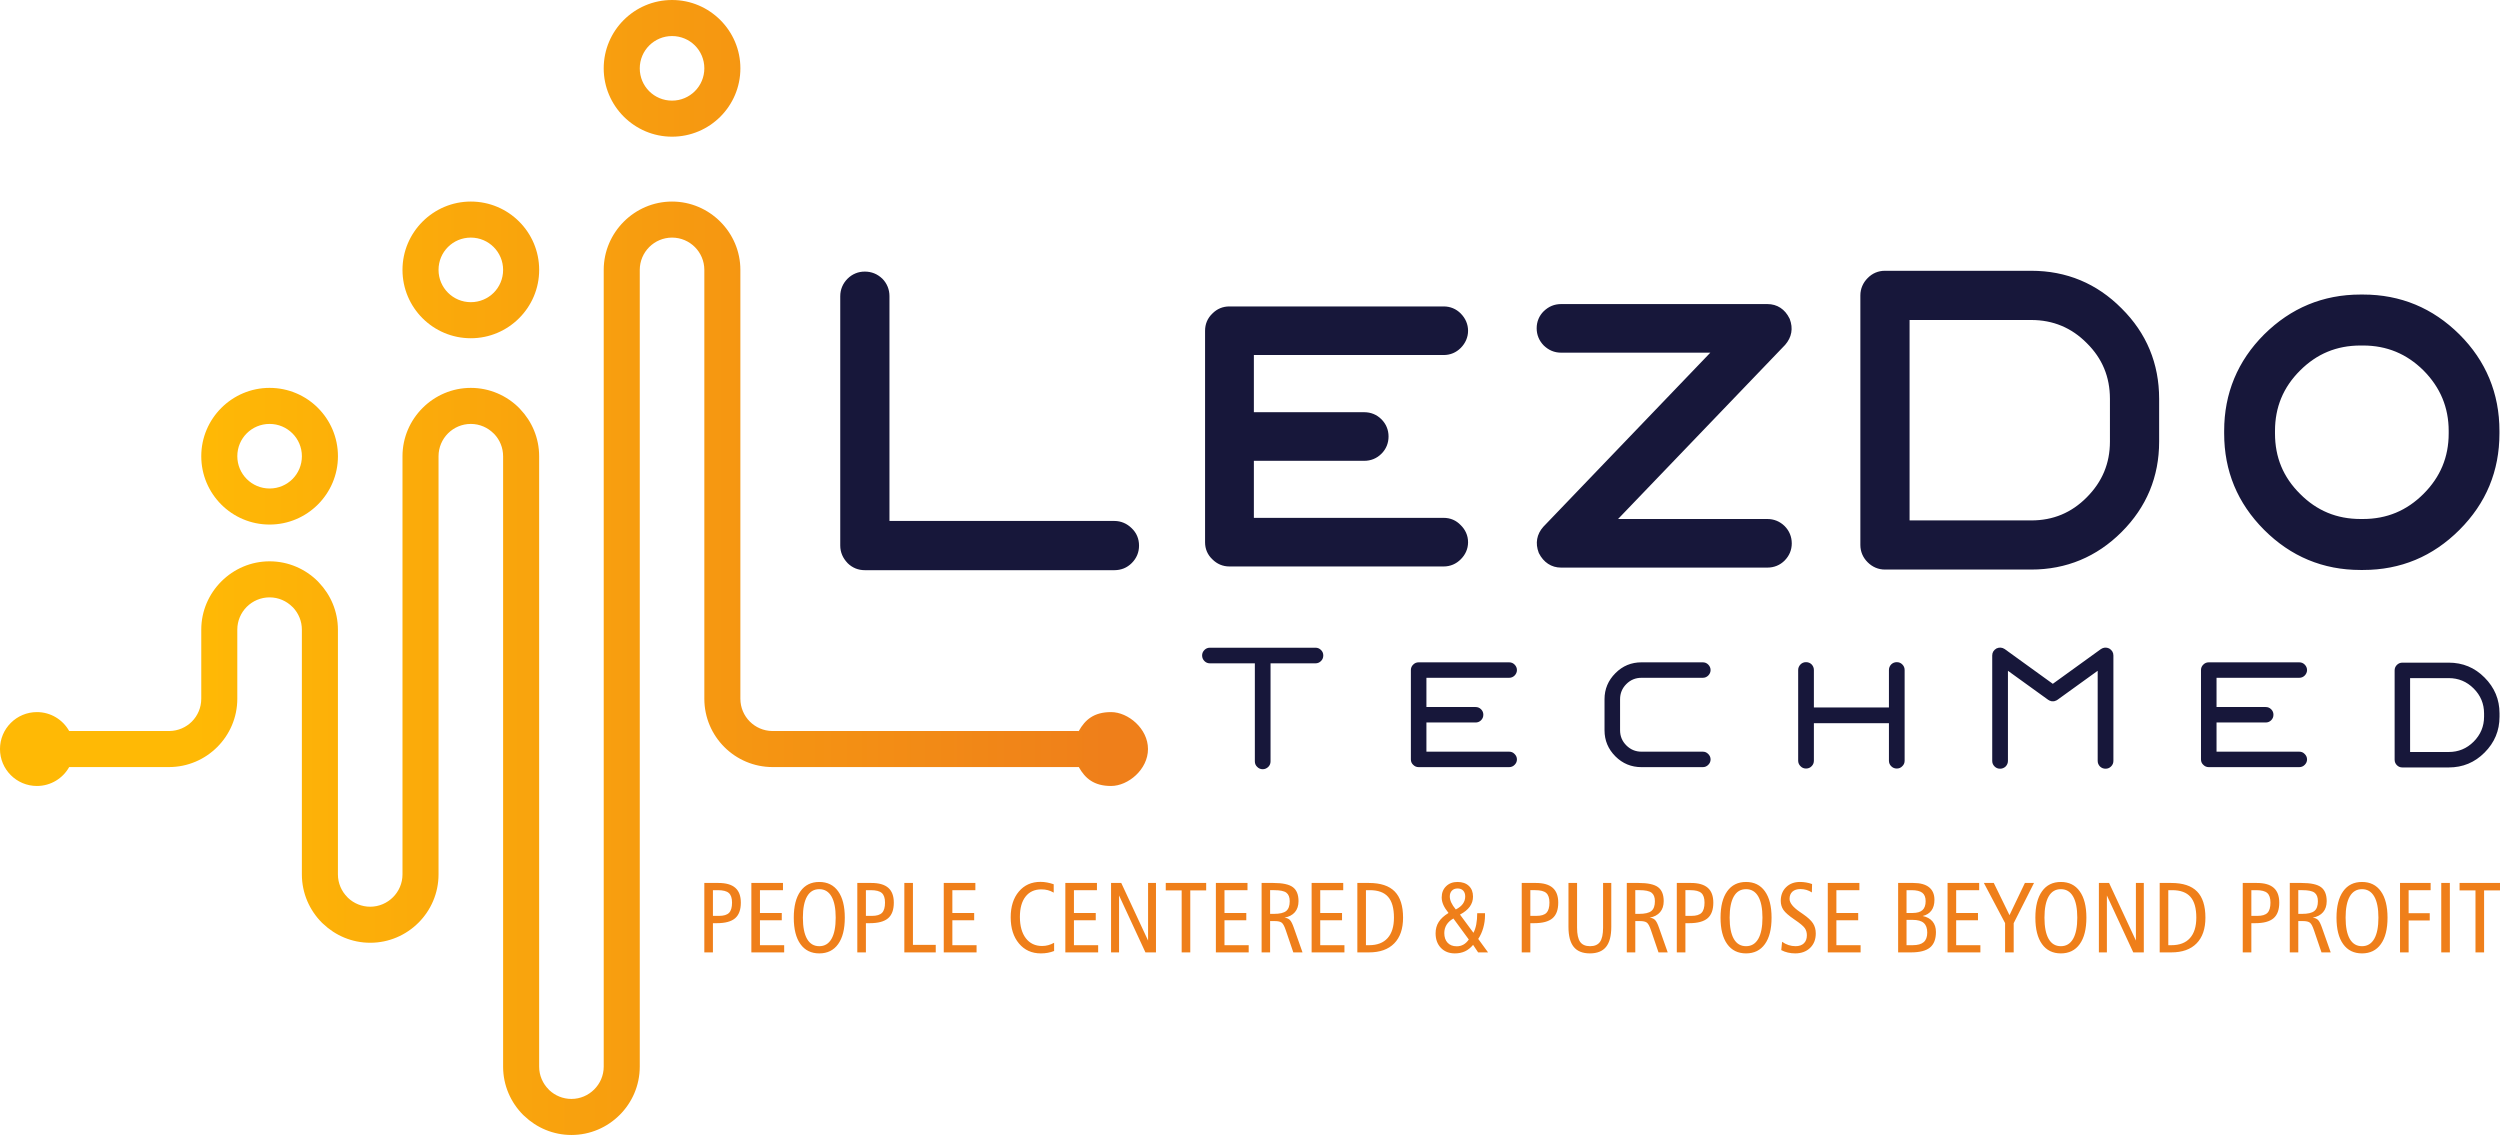 <?xml version="1.0" encoding="UTF-8"?>
<!-- Creator: CorelDRAW 2020 (64-Bit) -->
<svg xmlns="http://www.w3.org/2000/svg" xmlns:xlink="http://www.w3.org/1999/xlink" xmlns:xodm="http://www.corel.com/coreldraw/odm/2003" xml:space="preserve" width="198.411mm" height="90.077mm" version="1.1" style="shape-rendering:geometricPrecision; text-rendering:geometricPrecision; image-rendering:optimizeQuality; fill-rule:evenodd; clip-rule:evenodd" viewBox="0 0 19840.06 9007.2">
 <defs>
  <style type="text/css">
   <![CDATA[
    .fil1 {fill:#17173A}
    .fil2 {fill:#17173A;fill-rule:nonzero}
    .fil3 {fill:#EF7F1A;fill-rule:nonzero}
    .fil0 {fill:url(#id0);fill-rule:nonzero}
   ]]>
  </style>
  <linearGradient id="id0" gradientUnits="userSpaceOnUse" x1="1543.58" y1="6560.44" x2="8776.94" y2="6560.44">
   <stop offset="0" style="stop-opacity:1; stop-color:#FFB905"></stop>
   <stop offset="1" style="stop-opacity:1; stop-color:#EF7F1A"></stop>
  </linearGradient>
 </defs>
 <g id="Layer_x0020_1">
  <g id="_1527804718032">
   <path class="fil0" d="M3736.49 1599.54c149.71,0 285.35,60.76 383.48,158.88 98.1,98.1 158.86,233.75 158.86,383.46 0,149.34 -60.73,284.76 -158.86,382.93l-0.56 0.56c-98.15,98.13 -233.58,158.86 -382.92,158.86 -149.72,0 -285.36,-60.76 -383.47,-158.86 -98.12,-98.12 -158.88,-233.77 -158.88,-383.49 0,-149.06 60.71,-284.49 158.88,-382.89l0.9 -0.89c98.39,-97.99 233.66,-158.56 382.57,-158.56zm1596.91 -1599.54c149.34,0 284.76,60.73 382.92,158.86l0.57 0.56c98.13,98.16 158.85,233.59 158.85,382.93 0,149.71 -60.75,285.35 -158.85,383.46 -98.12,98.12 -233.77,158.88 -383.49,158.88 -149.07,0 -284.49,-60.7 -382.89,-158.88l-0.89 -0.89c-97.99,-98.4 -158.56,-233.67 -158.56,-382.57 0,-149.72 60.76,-285.36 158.88,-383.49 98.1,-98.1 233.75,-158.86 383.46,-158.86zm181.5 360.84c-46.32,-46.16 -110.47,-74.75 -181.5,-74.75 -70.78,0 -134.88,28.7 -181.2,75.02 -46.35,46.36 -75.05,110.45 -75.05,181.24 0,71.16 28.48,135.23 74.48,181.2l0.57 0.57c45.97,46 110.04,74.48 181.2,74.48 70.79,0 134.88,-28.7 181.23,-75.05 46.33,-46.32 75.03,-110.42 75.03,-181.2 0,-71.03 -28.59,-135.18 -74.76,-181.51zm-3375.34 2717.39c149.72,0 285.35,60.75 383.49,158.88 98.09,98.1 158.85,233.74 158.85,383.46 0,149.34 -60.73,284.76 -158.85,382.92l-0.57 0.57c-98.15,98.12 -233.58,158.85 -382.92,158.85 -149.72,0 -285.36,-60.75 -383.46,-158.85 -98.13,-98.12 -158.88,-233.77 -158.88,-383.49 0,-149.07 60.7,-284.49 158.88,-382.89l0.89 -0.9c98.39,-97.98 233.66,-158.55 382.57,-158.55zm6677.72 2572.99c135.99,0 293.16,131.26 293.16,293.16 0,161.91 -157.17,293.17 -293.16,293.17 -135.99,0 -206.02,-60.7 -256.12,-150.42 -2.92,0.19 -5.9,0.27 -8.87,0.27l-2415.92 0 -4.43 0.08c-149.72,0 -285.36,-60.76 -383.46,-158.85 -98.13,-98.13 -158.88,-233.77 -158.88,-383.49l0.02 -1.87 0 -3401.48c0,-70.54 -28.75,-134.66 -75.08,-181.12 -46.46,-46.32 -110.58,-75.08 -181.12,-75.08 -70.57,0 -134.69,28.76 -181.15,75.08 -46.32,46.46 -75.08,110.58 -75.08,181.12l0 6323.15c0,149.26 -61,284.87 -159.18,383.06 -98.18,98.18 -233.8,159.18 -383.05,159.18 -144.69,0 -276.67,-57.62 -374.14,-150.96l-8.95 -8.22c-98.18,-98.18 -159.17,-233.8 -159.17,-383.06l0 -4844.46c0,-67.62 -26.41,-129.31 -69.41,-175.23l-5.94 -5.62c-46.46,-46.46 -110.53,-75.35 -180.86,-75.35 -70.56,0 -134.69,28.75 -181.15,75.08 -46.32,46.46 -75.08,110.58 -75.08,181.12 0,1106.33 0,2212.69 0,3319.02 0,149.26 -61,284.87 -159.17,383.06 -98.18,98.18 -233.8,159.18 -383.06,159.18 -144.69,0 -276.66,-57.63 -374.14,-150.97l-8.94 -8.21c-98.18,-98.18 -159.18,-233.8 -159.18,-383.06l0 -83.81 0 -1858.77c0,-67.62 -26.41,-129.31 -69.41,-175.23l-5.94 -5.62c-46.46,-46.46 -110.53,-75.35 -180.85,-75.35 -70.57,0 -134.7,28.76 -181.15,75.08 -46.33,46.46 -75.08,110.58 -75.08,181.12l0 546.37 0.02 1.84c0,149.34 -60.73,284.76 -158.85,382.92l-0.57 0.57c-98.15,98.12 -233.58,158.85 -382.92,158.85l-4.43 -0.08 -787.49 0c-50.16,89.59 -145.99,150.15 -255.96,150.15 -161.91,0 -293.17,-131.26 -293.17,-293.17 0,-161.9 131.26,-293.16 293.17,-293.16 109.96,0 205.8,60.57 255.96,150.15l795.24 0c69.71,-0.87 132.59,-29.3 178.18,-74.73 46.16,-46.32 74.76,-110.47 74.76,-181.5l0.02 -1.84 0 -546.37c0,-148.85 61,-284.27 159.18,-382.51l0.54 -0.54c98.23,-98.18 233.67,-159.18 382.52,-159.18 149.28,0 284.89,61 383.08,159.18l8.22 8.94c93.35,97.48 150.96,229.45 150.96,374.11l0 1858.77 0 83.81c0,70.32 28.89,134.4 75.35,180.85l5.62 5.95c45.92,43 107.61,69.4 175.23,69.4 70.35,0 134.42,-28.89 180.88,-75.35 46.46,-46.45 75.35,-110.53 75.35,-180.85 0,-1106.33 0,-2212.69 0,-3319.02 0,-148.85 61,-284.27 159.18,-382.52l0.54 -0.54c98.23,-98.18 233.66,-159.17 382.52,-159.17 149.28,0 284.89,60.99 383.08,159.17l8.22 8.95c93.35,97.47 150.96,229.45 150.96,374.11l0 4844.46c0,70.33 28.89,134.4 75.35,180.86l5.62 5.94c45.92,43 107.61,69.41 175.23,69.41 70.35,0 134.42,-28.9 180.88,-75.35 46.46,-46.46 75.35,-110.53 75.35,-180.86l0 -6323.15c0,-148.85 61,-284.27 159.18,-382.51l0.54 -0.54c98.23,-98.18 233.66,-159.18 382.51,-159.18 148.88,0 284.3,61 382.55,159.18l0.54 0.54c98.17,98.23 159.17,233.66 159.17,382.51l0 3401.48 0.03 1.87c0,70.78 28.7,134.88 75.05,181.23 45.6,45.59 108.42,74.13 177.88,75l2423.68 0c2.97,0 5.95,0.08 8.87,0.27 50.1,-89.73 120.12,-150.42 256.12,-150.42zm-6496.49 -2211.85c-46.35,-46.35 -110.45,-75.06 -181.23,-75.06 -71.16,0 -135.23,28.49 -181.21,74.49l-0.56 0.57c-46,45.97 -74.49,110.04 -74.49,181.2 0,70.78 28.7,134.88 75.05,181.23 46.33,46.32 110.43,75.03 181.21,75.03 71.02,0 135.18,-28.6 181.5,-74.76 46.16,-46.32 74.76,-110.47 74.76,-181.5 0,-70.78 -28.71,-134.88 -75.03,-181.2zm1596.92 -1478.69c-46.35,-46.35 -110.45,-75.05 -181.23,-75.05 -71.17,0 -135.24,28.48 -181.21,74.48l-0.57 0.57c-46,45.97 -74.48,110.04 -74.48,181.2 0,70.79 28.7,134.88 75.05,181.24 46.33,46.32 110.42,75.02 181.21,75.02 71.02,0 135.17,-28.59 181.5,-74.75 46.16,-46.33 74.75,-110.48 74.75,-181.51 0,-70.78 -28.7,-134.88 -75.02,-181.2z"></path>
   <path class="fil1" d="M7058.83 4134.33l1785.56 0c26.16,0 50.7,5.22 73.59,14.92 23.19,9.76 44,24.11 62.57,42.24 19.89,18.81 34.64,40.08 44.4,63.54 9.73,23.35 14.46,48.35 14.46,74.84 0,26.51 -4.7,51.32 -14.46,74.75 -9.81,23.49 -24.21,44.71 -43.46,63.95 -18.94,18.76 -39.89,32.86 -62.89,42.24 -23.32,9.33 -48.05,14.06 -74.21,14.06l-1981.11 0c-26.49,0 -51.25,-4.68 -74.22,-14.06 -23.43,-9.75 -44.43,-23.78 -62.89,-42.24l-0.76 -1.11c-18.13,-19.16 -32.27,-39.89 -41.89,-62.46 -9.97,-23.4 -15.24,-48.35 -15.24,-75.13l0 -1979.52c0,-26.43 5.11,-51.59 14.86,-74.94 9.81,-23.46 24.38,-44.87 43.03,-63.57 18.76,-18.7 39.7,-32.75 62.89,-42.24 22.97,-9.57 47.73,-14.24 74.22,-14.24 26.62,0 51.37,4.67 74.7,14.05 22.94,9.22 43.97,23.05 63.46,41.49l1.29 1.13c18.38,18.76 32.44,40.14 41.84,63.51 9.43,23.41 14.27,48.52 14.27,74.81l0 1783.99zm4471.95 -1331.26c-22.92,9.54 -47.49,14.43 -74.11,14.43l-1505.93 0 0 453.78 875.38 0c26.51,0 51.27,4.71 74.21,14.06 23.27,9.48 44.24,23.59 62.89,42.24 18.41,18.4 32.43,39.32 41.98,62.4 9.56,23.14 14.32,47.76 14.32,73.62 0,26.49 -4.7,51.27 -14.05,74.22 -9.49,23.27 -23.6,44.24 -42.25,62.89 -18.65,18.65 -39.62,32.76 -62.89,42.24 -22.94,9.36 -47.7,14.06 -74.21,14.06l-875.38 0 0 452.7 1505.93 0c26.6,0 51.27,4.79 74.41,14.62 22.46,9.6 42.86,24 61.46,43.44 17.97,17.64 32.27,37.7 42.29,60.24 10.3,23.08 15.79,47.97 15.79,75.1 0,26.9 -5.54,51.82 -15.79,74.9 -9.92,22.45 -24.16,42.45 -42.13,60.4 -18.62,18.62 -39.08,32.73 -61.81,42.32 -23.06,9.73 -47.7,14.71 -74.22,14.71l-1699.86 0c-26.7,0 -51.24,-4.98 -74.13,-14.71 -22.71,-9.67 -43,-23.75 -61.38,-42.13 -19.19,-18.19 -33.57,-38.49 -43.27,-61.16 -9.84,-23.03 -14.62,-47.7 -14.62,-74.33l0 -1677.88c0,-26.49 4.7,-51.36 14.43,-74.57 9.81,-23.08 24.22,-43.84 43.7,-62.49 18.52,-18.59 38.89,-32.65 61.52,-42.1 22.75,-9.52 47.16,-14.25 73.75,-14.25l1699.86 0c26.54,0 51.14,4.76 74.03,14.25 22.89,9.48 43.49,23.54 62,42.05l0.19 0.38c18.38,18.73 32.92,39.7 42.78,62.94 9.73,22.87 14.95,47.52 14.95,73.79 0,25.64 -5.27,50.08 -15.06,72.89 -9.78,23 -24.29,44 -42.67,62.75l-0.57 0.57c-18.62,18.3 -39.03,32.27 -61.54,41.68zm1310 1315.72l1184.79 0c26.43,0 51.24,4.81 74.26,14.16 23.3,9.7 44.41,23.7 62.98,41.95l0.56 0.56c18.25,18.6 32.19,39.36 41.68,62.44 9.57,23.24 14.46,48.19 14.46,74.83 0,25.68 -4.87,50.08 -14.38,72.98 -9.4,22.64 -23.46,43.45 -41.76,62.13l-0.18 0.38c-18.63,18.62 -39.68,32.7 -62.95,42.16 -23.19,9.43 -48.16,14.13 -74.67,14.13l-1636.65 0c-38.49,0 -73.24,-10.18 -103.64,-30.24 -29.48,-19.43 -53.78,-47.46 -72.21,-83.7l-2.06 -4.84c-14.11,-37.16 -18.11,-73.54 -11.94,-108.28 6.19,-34.89 22.51,-67.52 48.94,-97.07l1325.19 -1381.62 -1184.28 0c-26.95,0 -51.46,-4.89 -74.43,-14.51 -22.65,-9.49 -43.11,-23.38 -62.3,-41.57l-1.49 -1.49c-18.24,-18.94 -32.08,-39.59 -41.48,-62.4 -9.49,-23.05 -14.24,-47.54 -14.24,-73.97 0,-25.84 4.78,-50.6 14.43,-73.76 9.43,-22.7 23.51,-43.57 42.24,-61.92l0.73 -0.56c19.3,-18.27 39.78,-32.06 62.3,-41.3 23.13,-9.51 47.59,-14.24 74.24,-14.24l1636.65 0c38.75,0 73.78,9.78 104.5,30.02 29.05,19.11 53.13,47.19 71.54,84.65l1.86 4.11c14.06,37.08 18.08,72.89 11.98,107.45 -6.14,34.67 -22.25,67.1 -48.41,97.36l-1326.26 1382.16zm2118.08 -1969.87l1161.46 0c139.1,0 269.18,24.98 389.44,75.03 119.36,49.73 228.71,124.2 327.22,223.5 99.15,98.29 173.52,207.58 223.14,327.25 49.95,120.31 74.87,250.71 74.87,390.49l0 339.11c0,139.53 -24.81,269.25 -74.59,389.24 -49.71,119.86 -124.13,229.42 -223.32,328.6 -98.61,98.61 -208.34,173.07 -328.3,222.93 -119.99,49.87 -249.74,74.98 -388.46,74.98l-1161.46 0c-26.38,0 -51.14,-5.14 -74.19,-14.92 -23.41,-9.92 -44.38,-24.46 -62.92,-43 -18.54,-18.46 -33.08,-39.35 -42.89,-62.52 -9.84,-23.35 -15,-48.24 -15,-74.56l0 -1980.6c0,-26.27 5.13,-51.13 14.97,-74.38 9.97,-23.64 24.49,-44.81 42.92,-63.24 18.62,-18.97 39.35,-33.4 62.16,-43.08 23.57,-9.89 48.49,-14.84 74.95,-14.84zm1739.88 1594.89c30.46,-73.21 45.71,-153.01 45.71,-239.52l0 -339.11c0,-87.3 -15.27,-167.64 -45.71,-240.94 -30.51,-73.4 -76.43,-140.44 -137.63,-200.9l-0.57 -0.57c-120.69,-122.18 -267.96,-183.31 -440.22,-183.31l-965.91 0 0 1590.57 965.91 0c86.54,0 166.53,-15.27 239.69,-45.75 73.14,-30.49 140.1,-76.41 200.53,-137.59 61.65,-61.86 107.66,-129.39 138.2,-202.88zm2034.38 -1406.3l20.35 0c148.96,0 287.28,26.73 415.03,79.73 127.45,52.91 244.07,132.04 349.76,236.93 105.56,105.37 184.75,222.28 237.75,350.24 53.1,128.21 79.64,266.77 79.64,415.25l0 20.38c0,148.9 -26.46,287.22 -79.4,415 -52.81,127.42 -132.1,244.04 -237.8,349.76 -105.91,105.88 -222.5,185.42 -349.95,238.53 -127.74,53.21 -266.07,79.94 -415.03,79.94l-20.35 0c-148.96,0 -287.24,-26.73 -415,-79.94 -127.74,-53.25 -244.36,-132.75 -349.95,-238.34 -105.66,-105.86 -184.99,-222.48 -237.8,-349.95 -52.94,-127.77 -79.4,-266.1 -79.4,-415l0 -20.38c0,-148.61 26.51,-287.25 79.65,-415.46 53.05,-127.88 132.23,-244.72 237.55,-350.03 105.94,-104.91 222.5,-184.02 349.95,-236.93 127.75,-53 266.04,-79.73 415,-79.73zm649.94 1362.29c33.02,-79.3 49.75,-165.91 49.75,-259.77l0 -20.38c0,-93.13 -16.73,-179.53 -49.81,-258.93 -33.35,-80.11 -83.48,-153.75 -149.9,-220.67 -66.73,-66.24 -140.02,-115.85 -219.64,-148.74 -79.57,-32.87 -166.31,-49.35 -259.99,-49.35l-20.35 0c-94.39,0 -181.39,16.46 -260.85,49.29 -79.35,32.81 -152.26,82.49 -218.66,148.88 -67.19,66.76 -117.07,140.07 -150.02,219.67 -32.92,79.54 -49.24,166.23 -49.24,259.85l0 20.38c0,94.42 16.32,181.39 49.24,260.85 32.92,79.46 82.73,152.31 149.64,218.47l0.38 0.38c66.19,66.68 139.12,116.53 218.85,149.61 79.49,33 166.42,49.46 260.66,49.46l20.35 0c93.61,0 180.4,-16.51 260.07,-49.59 79.49,-33.03 152.69,-82.9 219.48,-149.67 66.62,-66.62 116.79,-139.88 150.04,-219.74z"></path>
   <path class="fil2" d="M10439.39 5140.18l-837.15 0c-17.2,0 -31.68,5.89 -43.68,17.89 -12,12 -18.57,26.49 -18.57,43.69 0,17.45 6.57,32.61 18.57,44.61 12,12 26.48,17.88 43.68,17.88l356.32 0 0 777.83c0,17.42 5.89,31.92 18.56,43.92 11.77,11.99 26.49,18.55 43.69,18.55 17.2,0 31.92,-6.56 44.38,-18.55 12,-12 17.89,-26.5 17.89,-43.92l0 -777.83 356.31 0c17.2,0 31.69,-5.88 43.69,-17.88 12.67,-12 18.55,-27.16 18.55,-44.61 0,-17.2 -5.88,-31.69 -18.55,-43.69 -12,-12 -26.49,-17.89 -43.69,-17.89zm1537.24 238.84c17.2,0 31.23,-6.11 43.23,-17.89 11.78,-11.99 18.57,-26.71 18.57,-43.23 0,-17.22 -6.79,-31.7 -18.57,-43.7 -12,-11.99 -26.03,-17.88 -43.23,-17.88l-718.28 0c-17.22,0 -31.01,5.89 -43.01,17.88 -12.68,12 -18.57,26.48 -18.57,43.7l0 708.98c0,17.22 5.89,31.26 18.57,43.03 12,12 25.79,18.11 43.01,18.11l718.28 0c17.2,0 31.23,-6.11 43.23,-18.11 11.78,-11.77 18.57,-25.81 18.57,-43.03 0,-17.2 -6.79,-31.23 -18.57,-43.01 -12,-12.66 -26.03,-18.55 -43.23,-18.55l-656.48 0 0 -231.58 390.05 0c17.2,0 31.69,-5.89 43.69,-17.88 12,-12 17.89,-26.5 17.89,-43.7 0,-16.76 -5.89,-31.25 -17.89,-43.25 -12,-12 -26.49,-17.89 -43.69,-17.89l-390.05 0 0 -232.02 656.48 0zm1050.09 0l486.7 0c17.2,0 31.23,-6.11 43.23,-17.89 11.78,-11.99 18.57,-26.71 18.57,-43.23 0,-17.22 -6.79,-31.7 -18.57,-43.7 -12,-11.99 -26.03,-17.88 -43.23,-17.88l-486.7 0c-80.82,0 -149.85,28.51 -206.92,86.24 -57.04,57.05 -86.24,125.86 -86.24,206.23l0 246.75c0,80.84 29.2,149.87 86.24,206.91 57.07,57.05 126.1,85.58 206.92,85.58l486.7 0c17.2,0 31.23,-6.11 43.23,-18.11 11.78,-11.77 18.57,-25.81 18.57,-43.03 0,-17.2 -6.79,-31.23 -18.57,-43.01 -12,-12.66 -26.03,-18.55 -43.23,-18.55l-486.7 0c-47.09,0 -86.93,-16.76 -119.97,-49.8 -33.29,-33.3 -49.81,-72.9 -49.81,-119.99l0 -246.75c0,-46.39 16.52,-86.92 49.81,-120.19 33.05,-33.06 72.89,-49.58 119.97,-49.58zm2026.22 -124.06c-17.22,0 -31.92,5.89 -44.38,17.88 -12,12.69 -17.89,27.18 -17.89,44.39l0 297.22 -595.59 0 0 -297.22c0,-17.21 -6.11,-31.7 -17.88,-44.39 -12,-11.99 -27.16,-17.88 -44.61,-17.88 -17.2,0 -31.67,5.89 -43.67,17.88 -12,12.69 -18.57,27.18 -18.57,44.39l0 719.63c0,17.21 6.57,31.92 18.57,43.69 12,12.68 26.47,18.57 43.67,18.57 17.45,0 32.61,-5.89 44.61,-18.57 11.77,-11.77 17.88,-26.48 17.88,-43.69l0 -297.67 595.59 0 0 297.67c0,17.21 5.89,31.92 17.89,43.69 12.46,12.68 27.16,18.57 44.38,18.57 17.2,0 31.92,-5.89 43.69,-18.57 12.67,-11.77 18.56,-26.48 18.56,-43.69l0 -719.63c0,-17.21 -5.89,-31.7 -18.56,-44.39 -11.77,-11.99 -26.49,-17.88 -43.69,-17.88zm1685.28 -108.88c-22.63,-10.41 -44.58,-8.59 -64.97,4.76l-382.12 275.96 -381.89 -275.96c-20.59,-13.35 -42.55,-15.17 -65.19,-4.76 -22.43,13.37 -33.74,31.92 -33.74,55.69l0 836.47c0,17.2 5.89,31.69 18.57,44.36 12,12 26.48,17.88 43.68,17.88 17.44,0 31.92,-5.88 44.6,-17.88 11.78,-12.67 17.89,-27.16 17.89,-44.36l0 -714.89 319.64 230.67c0.67,0 0.67,0 1.36,0.68 0,0 0.68,0 0.68,0 1.8,1.35 3.85,2.72 5.89,4.08 1.35,0.68 3.39,1.35 5.2,1.81 2.04,0.69 3.39,1.35 5.43,2.04 2.03,0.68 4.07,1.35 5.89,2.03 2.03,0 4.07,0 5.44,0.69 0.67,0 0.67,0 0.67,0 0,0 0,0 0,0 1.81,0 3.85,0 5.88,0 2.04,0 4.08,0 5.89,0 0,0 0,0 0,0 0,0 0,0 0,0 2.04,-0.69 4.07,-0.69 6.11,-0.69 2.04,-0.68 3.85,-1.35 5.89,-2.03 0,0 0,0 0,0 2.04,-0.69 4.07,-1.35 5.44,-2.04 1.8,-0.46 3.83,-1.13 5.21,-1.81 2.03,-1.36 4.07,-2.73 5.88,-4.08 0,0 0.67,0 0.67,0 0.68,-0.68 0.68,-0.68 1.37,-0.68l319.63 -230.67 0 714.89c0,17.2 6.11,31.69 17.88,44.36 12.69,12 27.16,17.88 44.61,17.88 17.2,0 31.69,-5.88 43.69,-17.88 12.67,-12.67 18.55,-27.16 18.55,-44.36l0 -836.47c0,-23.77 -11.31,-42.32 -33.73,-55.69zm1508.73 232.95c17.2,0 31.23,-6.11 43.23,-17.89 11.78,-11.99 18.57,-26.71 18.57,-43.23 0,-17.22 -6.79,-31.7 -18.57,-43.7 -12,-11.99 -26.03,-17.88 -43.23,-17.88l-718.28 0c-17.22,0 -31.01,5.89 -43.01,17.88 -12.68,12 -18.57,26.48 -18.57,43.7l0 708.98c0,17.22 5.89,31.26 18.57,43.03 12,12 25.79,18.11 43.01,18.11l718.28 0c17.2,0 31.23,-6.11 43.23,-18.11 11.78,-11.77 18.57,-25.81 18.57,-43.03 0,-17.2 -6.79,-31.23 -18.57,-43.01 -12,-12.66 -26.03,-18.55 -43.23,-18.55l-656.48 0 0 -231.58 390.05 0c17.2,0 31.69,-5.89 43.69,-17.88 12,-12 17.89,-26.5 17.89,-43.7 0,-16.76 -5.89,-31.25 -17.89,-43.25 -12,-12 -26.49,-17.89 -43.69,-17.89l-390.05 0 0 -232.02 656.48 0zm1186.14 -120.21l-367.62 0c-17.22,0 -31.7,6.11 -43.7,18.11 -11.99,11.77 -17.88,26.49 -17.88,43.03l0 709c0,17.2 5.89,31.68 17.88,43.68 12,12 26.48,17.88 43.7,17.88l367.62 0c111.38,0 206.23,-39.16 284.34,-117.93 79,-79 118.84,-173.85 118.84,-284.54l0 -26.5c0,-110.69 -39.85,-205.54 -118.84,-284.54 -78.12,-79 -172.96,-118.17 -284.34,-118.17zm280.5 429.22c0,76.97 -27.85,142.61 -82.42,197.62 -55,55.01 -120.65,82.17 -198.08,82.17l-306.5 0 0 -586.31 306.5 0c77.43,0 143.08,27.4 198.08,82.41 54.57,54.33 82.42,120.66 82.42,197.62l0 26.5z"></path>
   <path class="fil3" d="M5657.82 7064.37l0 204.04 48.43 0c37.31,0 63.78,-8.08 79.54,-24.21 15.74,-16.15 23.68,-43.27 23.68,-81.26 0,-35.46 -8.33,-60.73 -25.14,-75.81 -16.8,-15.22 -46.06,-22.77 -87.74,-22.77l-38.77 0zm-68.29 -57.17l112.08 0c60.08,0 104.67,12.85 133.9,38.64 29.26,25.67 43.8,64.85 43.8,117.63 0,56.64 -15.22,97.92 -45.52,123.85 -30.43,26.07 -78.73,39.04 -145.01,39.04l-30.97 0 0 231.82 -68.29 0 0 -550.98zm373.28 0l250.89 0 0 57.17 -182.6 0 0 181.01 173.08 0 0 57.97 -173.08 0 0 197.68 192.13 0 0 57.16 -260.42 0 0 -550.98zm538.96 49.22c-42.49,0 -74.77,19.2 -96.86,57.58 -22.09,38.37 -33.21,94.59 -33.21,168.43 0,74.25 11.12,130.6 33.21,168.97 22.1,38.38 54.38,57.58 96.86,57.58 42.34,0 74.75,-19.33 96.99,-57.97 22.22,-38.64 33.33,-94.88 33.33,-168.58 0,-73.3 -11.11,-129.4 -33.33,-168.04 -22.25,-38.64 -54.66,-57.97 -96.99,-57.97zm0 -57.16c64.57,0 114.45,24.62 149.65,73.84 35.33,49.23 52.93,119.08 52.93,209.61 0,90.77 -17.6,160.62 -52.93,209.72 -35.2,49.09 -85.09,73.71 -149.65,73.71 -64.45,0 -114.2,-24.62 -149.4,-73.71 -35.33,-49.1 -52.92,-118.95 -52.92,-209.72 0,-90.53 17.59,-160.38 52.92,-209.61 35.2,-49.22 84.96,-73.84 149.4,-73.84zm370.08 65.11l0 204.04 48.43 0c37.32,0 63.78,-8.08 79.54,-24.21 15.74,-16.15 23.69,-43.27 23.69,-81.26 0,-35.46 -8.34,-60.73 -25.15,-75.81 -16.8,-15.22 -46.05,-22.77 -87.74,-22.77l-38.77 0zm-68.28 -57.17l112.07 0c60.08,0 104.67,12.85 133.9,38.64 29.26,25.67 43.8,64.85 43.8,117.63 0,56.64 -15.21,97.92 -45.52,123.85 -30.43,26.07 -78.73,39.04 -145,39.04l-30.98 0 0 231.82 -68.28 0 0 -550.98zm373.27 0l68.29 0 0 491.43 181.01 0 0 59.55 -249.3 0 0 -550.98zm312.81 0l250.88 0 0 57.17 -182.6 0 0 181.01 173.09 0 0 57.97 -173.09 0 0 197.68 192.14 0 0 57.16 -260.42 0 0 -550.98zm872.66 10.19l0 66.57c-14.69,-8.73 -30.17,-15.22 -46.3,-19.59 -16.15,-4.23 -33.35,-6.36 -51.48,-6.36 -53.99,0 -95.94,19.2 -125.83,57.44 -29.78,38.23 -44.73,91.82 -44.73,160.9 0,72.12 15.74,128.62 47.1,169.63 31.5,40.88 74.51,61.41 129.01,61.41 16.54,0 32.83,-2.13 48.7,-6.36 15.88,-4.37 31.49,-10.73 46.71,-19.2l0 65.24c-16.54,6.49 -33.35,11.25 -50.55,14.43 -17.19,3.05 -35.46,4.64 -54.92,4.64 -71.59,0 -129.27,-26.08 -173.19,-78.34 -43.95,-52.27 -65.92,-121.61 -65.92,-208.27 0,-84.96 21.58,-153.1 64.72,-204.3 43.14,-51.22 100.43,-76.76 171.61,-76.76 17.35,0 34.8,1.59 52.15,4.9 17.46,3.18 35.05,7.8 52.92,14.02zm92.23 -10.19l250.89 0 0 57.17 -182.6 0 0 181.01 173.08 0 0 57.97 -173.08 0 0 197.68 192.13 0 0 57.16 -260.42 0 0 -550.98zm362.83 0l81 0 212.77 457.17 0 -457.17 62.71 0 0 550.98 -83.63 0 -209.33 -451.75 0 451.75 -63.52 0 0 -550.98zm434.16 0l320.73 0 0 58.76 -126.22 0 0 492.22 -68.29 0 0 -492.22 -126.22 0 0 -58.76zm397.74 0l250.89 0 0 57.17 -182.6 0 0 181.01 173.08 0 0 57.97 -173.08 0 0 197.68 192.13 0 0 57.16 -260.42 0 0 -550.98zm430.33 57.17l0 188.17 29.5 0c46.84,0 79.54,-7.68 98.18,-22.9 18.66,-15.22 27.93,-41.03 27.93,-77.41 0,-31.76 -8.88,-54.26 -26.6,-67.76 -17.74,-13.36 -49.63,-20.11 -95.66,-20.11l-33.35 0zm-67.5 -57.17l93.56 0c73.31,0 124.78,11.13 154.69,33.48 29.76,22.36 44.71,59.28 44.71,110.75 0,35.87 -9.51,65.11 -28.58,87.46 -19.05,22.38 -46.58,36.79 -82.43,43.54 18.13,2.13 32.15,8.2 42.47,18.52 10.2,10.21 20.52,30.58 31.1,61.15l69.2 196.09 -73.03 0 -59.69 -175.59c-10.58,-31.76 -21.31,-51.87 -32.41,-60.34 -10.99,-8.33 -28.71,-12.56 -53.33,-12.56l-38.77 0 0 248.49 -67.5 0 0 -550.98zm396.96 0l250.89 0 0 57.17 -182.6 0 0 181.01 173.08 0 0 57.97 -173.08 0 0 197.68 192.13 0 0 57.16 -260.42 0 0 -550.98zm431.11 57.17l0 436.66 25.28 0c64.06,0 113,-18.79 146.61,-56.25 33.61,-37.44 50.42,-91.55 50.42,-162.35 0,-74.89 -15.48,-129.93 -46.59,-165.12 -30.95,-35.33 -79.51,-52.94 -145.42,-52.94l-30.3 0zm-68.28 -57.17l91.97 0c92.23,0 160.37,22.49 204.56,67.49 44.21,44.99 66.31,114.2 66.31,207.74 0,88.79 -23.43,156.8 -70.14,204.43 -46.71,47.52 -113.66,71.33 -200.73,71.33l-91.97 0 0 -550.98zm762.31 281.97c-24.08,13.77 -42.08,30.3 -54.12,49.63 -12.03,19.46 -18.13,41.55 -18.13,66.3 0,32.28 8.73,57.82 26.34,76.6 17.59,18.66 41.68,28.06 72.25,28.06 19.57,0 37.31,-4.37 53.05,-13.23 15.89,-8.73 30.04,-22.36 42.75,-40.62l-122.13 -166.73zm52.26 -30.96l106.79 144.49c9.92,-18.27 17.32,-40.62 22.35,-66.83 5.03,-26.19 7.56,-55.84 7.56,-88.92l61.92 0 0 17.48c0,33.87 -4.76,67.08 -14.16,99.75 -9.39,32.69 -22.62,61.67 -39.69,87.07l77.93 106.91 -78.73 0 -39.84 -59.68c-19.7,23.29 -41.14,40.36 -64.56,51.35 -23.43,10.86 -50.16,16.28 -80.46,16.28 -45.64,0 -82.56,-14.56 -110.61,-43.8 -28.06,-29.25 -42.08,-67.76 -42.08,-115.64 0,-34.02 8.21,-64.06 24.6,-89.86 16.41,-25.94 42.36,-49.76 77.95,-71.46 -19.05,-23.69 -32.82,-45.39 -41.29,-64.83 -8.6,-19.59 -12.83,-39.18 -12.83,-58.77 0,-36.24 11.65,-65.63 34.92,-88.38 23.16,-22.77 53.46,-34.15 90.66,-34.15 37.97,0 68.01,10.47 89.97,31.24 21.97,20.76 32.96,48.95 32.96,84.69 0,29.76 -8.6,56.36 -25.67,80.05 -17.08,23.68 -43.01,44.6 -77.69,62.99zm-33.21 -40.75c24.75,-12.32 43.4,-27.27 55.85,-44.47 12.56,-17.33 18.79,-36.92 18.79,-58.62 0,-19.59 -5.29,-35.07 -16.02,-46.45 -10.71,-11.37 -25.54,-17.07 -44.32,-17.07 -18.79,0 -33.87,5.7 -45.13,17.2 -11.25,11.51 -16.8,26.99 -16.8,46.32 0,15.35 3.83,31.37 11.64,48.3 7.69,16.94 19.72,35.2 35.99,54.79zm591.48 -153.1l0 204.04 48.44 0c37.31,0 63.78,-8.08 79.54,-24.21 15.73,-16.15 23.68,-43.27 23.68,-81.26 0,-35.46 -8.34,-60.73 -25.14,-75.81 -16.81,-15.22 -46.06,-22.77 -87.75,-22.77l-38.77 0zm-68.28 -57.17l112.07 0c60.08,0 104.67,12.85 133.91,38.64 29.25,25.67 43.79,64.85 43.79,117.63 0,56.64 -15.21,97.92 -45.51,123.85 -30.43,26.07 -78.74,39.04 -145.01,39.04l-30.98 0 0 231.82 -68.28 0 0 -550.98zm370.9 0l68.29 0 0 354.76c0,52.26 8.2,89.83 24.47,112.72 16.28,22.9 42.48,34.29 78.73,34.29 36.26,0 62.47,-11.39 78.73,-34.29 16.29,-22.9 24.49,-60.47 24.49,-112.72l0 -354.76 65.11 0 0 348.53c0,71.73 -13.89,124.65 -41.56,158.92 -27.64,34.26 -70.39,51.48 -128.35,51.48 -57.69,0 -100.43,-17.22 -128.2,-51.61 -27.8,-34.42 -41.69,-87.34 -41.69,-158.79l0 -348.53zm530.34 57.17l0 188.17 29.5 0c46.85,0 79.54,-7.68 98.19,-22.9 18.65,-15.22 27.92,-41.03 27.92,-77.41 0,-31.76 -8.88,-54.26 -26.6,-67.76 -17.74,-13.36 -49.63,-20.11 -95.66,-20.11l-33.35 0zm-67.5 -57.17l93.56 0c73.32,0 124.79,11.13 154.69,33.48 29.76,22.36 44.72,59.28 44.72,110.75 0,35.87 -9.52,65.11 -28.58,87.46 -19.05,22.38 -46.59,36.79 -82.44,43.54 18.13,2.13 32.15,8.2 42.47,18.52 10.21,10.21 20.53,30.58 31.11,61.15l69.2 196.09 -73.04 0 -59.68 -175.59c-10.58,-31.76 -21.31,-51.87 -32.42,-60.34 -10.99,-8.33 -28.71,-12.56 -53.33,-12.56l-38.77 0 0 248.49 -67.5 0 0 -550.98zm465.25 57.17l0 204.04 48.43 0c37.31,0 63.78,-8.08 79.54,-24.21 15.74,-16.15 23.68,-43.27 23.68,-81.26 0,-35.46 -8.33,-60.73 -25.14,-75.81 -16.8,-15.22 -46.06,-22.77 -87.74,-22.77l-38.77 0zm-68.29 -57.17l112.08 0c60.08,0 104.67,12.85 133.9,38.64 29.26,25.67 43.8,64.85 43.8,117.63 0,56.64 -15.22,97.92 -45.52,123.85 -30.43,26.07 -78.73,39.04 -145.01,39.04l-30.97 0 0 231.82 -68.29 0 0 -550.98zm549.41 49.22c-42.49,0 -74.77,19.2 -96.85,57.58 -22.1,38.37 -33.22,94.59 -33.22,168.43 0,74.25 11.12,130.6 33.22,168.97 22.09,38.38 54.37,57.58 96.85,57.58 42.34,0 74.76,-19.33 96.99,-57.97 22.23,-38.64 33.33,-94.88 33.33,-168.58 0,-73.3 -11.1,-129.4 -33.33,-168.04 -22.24,-38.64 -54.66,-57.97 -96.99,-57.97zm0 -57.16c64.57,0 114.45,24.62 149.65,73.84 35.33,49.23 52.94,119.08 52.94,209.61 0,90.77 -17.61,160.62 -52.94,209.72 -35.2,49.09 -85.09,73.71 -149.65,73.71 -64.45,0 -114.2,-24.62 -149.4,-73.71 -35.33,-49.1 -52.92,-118.95 -52.92,-209.72 0,-90.53 17.59,-160.38 52.92,-209.61 35.2,-49.22 84.96,-73.84 149.4,-73.84zm524.1 16.54l-1.59 66.57c-13.36,-8.73 -27.77,-15.48 -42.99,-19.98 -15.23,-4.51 -30.97,-6.75 -47.26,-6.75 -27.64,0 -49.08,6.88 -64.17,20.5 -15.08,13.76 -22.62,32.96 -22.62,57.84 0,31.5 27.52,66.02 82.44,103.47 10.06,6.75 17.72,12.04 23.16,16 38.77,26.6 65.63,51.35 80.32,74.23 14.68,22.9 22.1,49.76 22.1,80.59 0,47.25 -15.09,85.5 -45.13,114.46 -30.17,28.98 -69.61,43.41 -118.42,43.41 -20.12,0 -39.58,-2.26 -58.23,-6.62 -18.79,-4.37 -36.12,-10.86 -52.14,-19.46l6.62 -66.02c15.76,11.38 32.69,20.11 50.96,26.06 18.11,5.96 36.78,8.88 55.83,8.88 28.45,0 50.55,-7.69 66.29,-22.9 15.76,-15.22 23.57,-36.4 23.57,-63.65 0,-21.97 -5.57,-40.88 -16.67,-56.9 -11.13,-16.15 -38.25,-38.64 -81.66,-67.9 -44.47,-30.3 -73.7,-55.7 -87.74,-76.6 -14.15,-20.79 -21.16,-44.73 -21.16,-71.85 0,-44.47 14.02,-80.46 42.21,-108.25 28.19,-27.77 64.97,-41.68 110.09,-41.68 16.8,0 33.07,1.33 48.96,4.11 15.74,2.64 31.49,6.88 47.23,12.43zm124.64 -8.6l250.88 0 0 57.17 -182.6 0 0 181.01 173.09 0 0 57.97 -173.09 0 0 197.68 192.14 0 0 57.16 -260.42 0 0 -550.98zm624.96 292.96l0 200.86 49.24 0c39.29,0 68.27,-8.07 87.07,-24.36 18.66,-16.26 28.04,-41.53 28.04,-75.94 0,-34.55 -9.25,-59.95 -27.91,-76.23 -18.52,-16.27 -47.65,-24.34 -87.2,-24.34l-49.24 0zm0 -235.8l0 181.01 49.24 0c34.94,0 60.73,-7.67 77.41,-22.88 16.67,-15.24 25.01,-38.92 25.01,-70.94 0,-30.43 -8.73,-52.66 -26.34,-66.42 -17.59,-13.9 -46.45,-20.78 -86.55,-20.78l-38.77 0zm-66.69 -57.17l120.54 0c54.92,0 96.59,11.39 125.04,34.14 28.45,22.77 42.62,56.11 42.62,100.03 0,34.42 -7.94,62.6 -23.83,84.44 -16,21.83 -39.16,36.37 -69.73,43.66 34.14,7.01 60.21,21.3 78.33,43 18.13,21.7 27.14,49.63 27.14,83.76 0,56.25 -15.76,97.38 -47.13,123.19 -31.34,25.8 -81.63,38.77 -150.56,38.77l-102.42 0 0 -550.98zm392.32 0l250.89 0 0 57.17 -182.6 0 0 181.01 173.08 0 0 57.97 -173.08 0 0 197.68 192.13 0 0 57.16 -260.42 0 0 -550.98zm288.21 0l78.6 0 124.76 255.53 122.13 -255.53 72.25 0 -161.16 319.16 0 231.82 -68.28 0 0 -232.62 -168.3 -318.36zm610.92 49.22c-42.48,0 -74.77,19.2 -96.85,57.58 -22.1,38.37 -33.22,94.59 -33.22,168.43 0,74.25 11.12,130.6 33.22,168.97 22.09,38.38 54.38,57.58 96.85,57.58 42.34,0 74.76,-19.33 96.99,-57.97 22.23,-38.64 33.33,-94.88 33.33,-168.58 0,-73.3 -11.1,-129.4 -33.33,-168.04 -22.24,-38.64 -54.66,-57.97 -96.99,-57.97zm0 -57.16c64.57,0 114.45,24.62 149.65,73.84 35.33,49.23 52.94,119.08 52.94,209.61 0,90.77 -17.61,160.62 -52.94,209.72 -35.2,49.09 -85.09,73.71 -149.65,73.71 -64.45,0 -114.2,-24.62 -149.4,-73.71 -35.33,-49.1 -52.92,-118.95 -52.92,-209.72 0,-90.53 17.59,-160.38 52.92,-209.61 35.2,-49.22 84.96,-73.84 149.4,-73.84zm301.8 7.94l81 0 212.77 457.17 0 -457.17 62.71 0 0 550.98 -83.63 0 -209.33 -451.75 0 451.75 -63.52 0 0 -550.98zm550.85 57.17l0 436.66 25.27 0c64.06,0 113.01,-18.79 146.62,-56.25 33.61,-37.44 50.41,-91.55 50.41,-162.35 0,-74.89 -15.48,-129.93 -46.58,-165.12 -30.96,-35.33 -79.52,-52.94 -145.42,-52.94l-30.3 0zm-68.29 -57.17l91.97 0c92.23,0 160.38,22.49 204.57,67.49 44.2,44.99 66.3,114.2 66.3,207.74 0,88.79 -23.42,156.8 -70.14,204.43 -46.71,47.52 -113.66,71.33 -200.73,71.33l-91.97 0 0 -550.98zm727.38 57.17l0 204.04 48.43 0c37.31,0 63.78,-8.08 79.54,-24.21 15.74,-16.15 23.68,-43.27 23.68,-81.26 0,-35.46 -8.34,-60.73 -25.14,-75.81 -16.81,-15.22 -46.06,-22.77 -87.74,-22.77l-38.77 0zm-68.29 -57.17l112.07 0c60.08,0 104.67,12.85 133.91,38.64 29.25,25.67 43.8,64.85 43.8,117.63 0,56.64 -15.22,97.92 -45.52,123.85 -30.43,26.07 -78.73,39.04 -145.01,39.04l-30.97 0 0 231.82 -68.29 0 0 -550.98zm440.78 57.17l0 188.17 29.5 0c46.84,0 79.53,-7.68 98.18,-22.9 18.65,-15.22 27.93,-41.03 27.93,-77.41 0,-31.76 -8.88,-54.26 -26.6,-67.76 -17.74,-13.36 -49.63,-20.11 -95.66,-20.11l-33.35 0zm-67.5 -57.17l93.56 0c73.31,0 124.78,11.13 154.69,33.48 29.76,22.36 44.71,59.28 44.71,110.75 0,35.87 -9.51,65.11 -28.58,87.46 -19.05,22.38 -46.58,36.79 -82.44,43.54 18.14,2.13 32.16,8.2 42.47,18.52 10.21,10.21 20.53,30.58 31.11,61.15l69.2 196.09 -73.03 0 -59.69 -175.59c-10.58,-31.76 -21.31,-51.87 -32.41,-60.34 -10.99,-8.33 -28.71,-12.56 -53.33,-12.56l-38.77 0 0 248.49 -67.5 0 0 -550.98zm573.09 49.22c-42.49,0 -74.77,19.2 -96.86,57.58 -22.09,38.37 -33.21,94.59 -33.21,168.43 0,74.25 11.12,130.6 33.21,168.97 22.1,38.38 54.38,57.58 96.86,57.58 42.34,0 74.75,-19.33 96.99,-57.97 22.22,-38.64 33.33,-94.88 33.33,-168.58 0,-73.3 -11.11,-129.4 -33.33,-168.04 -22.25,-38.64 -54.66,-57.97 -96.99,-57.97zm0 -57.16c64.57,0 114.45,24.62 149.65,73.84 35.33,49.23 52.93,119.08 52.93,209.61 0,90.77 -17.6,160.62 -52.93,209.72 -35.2,49.09 -85.09,73.71 -149.65,73.71 -64.45,0 -114.2,-24.62 -149.4,-73.71 -35.33,-49.1 -52.92,-118.95 -52.92,-209.72 0,-90.53 17.59,-160.38 52.92,-209.61 35.2,-49.22 84.96,-73.84 149.4,-73.84zm301.8 7.94l242.94 0 0 57.17 -174.66 0 0 182.6 167.52 0 0 57.96 -167.52 0 0 253.26 -68.28 0 0 -550.98zm327.21 0l68.29 0 0 550.98 -68.29 0 0 -550.98zm145.44 0l320.73 0 0 58.76 -126.22 0 0 492.22 -68.28 0 0 -492.22 -126.23 0 0 -58.76z"></path>
  </g>
 </g>
</svg>
